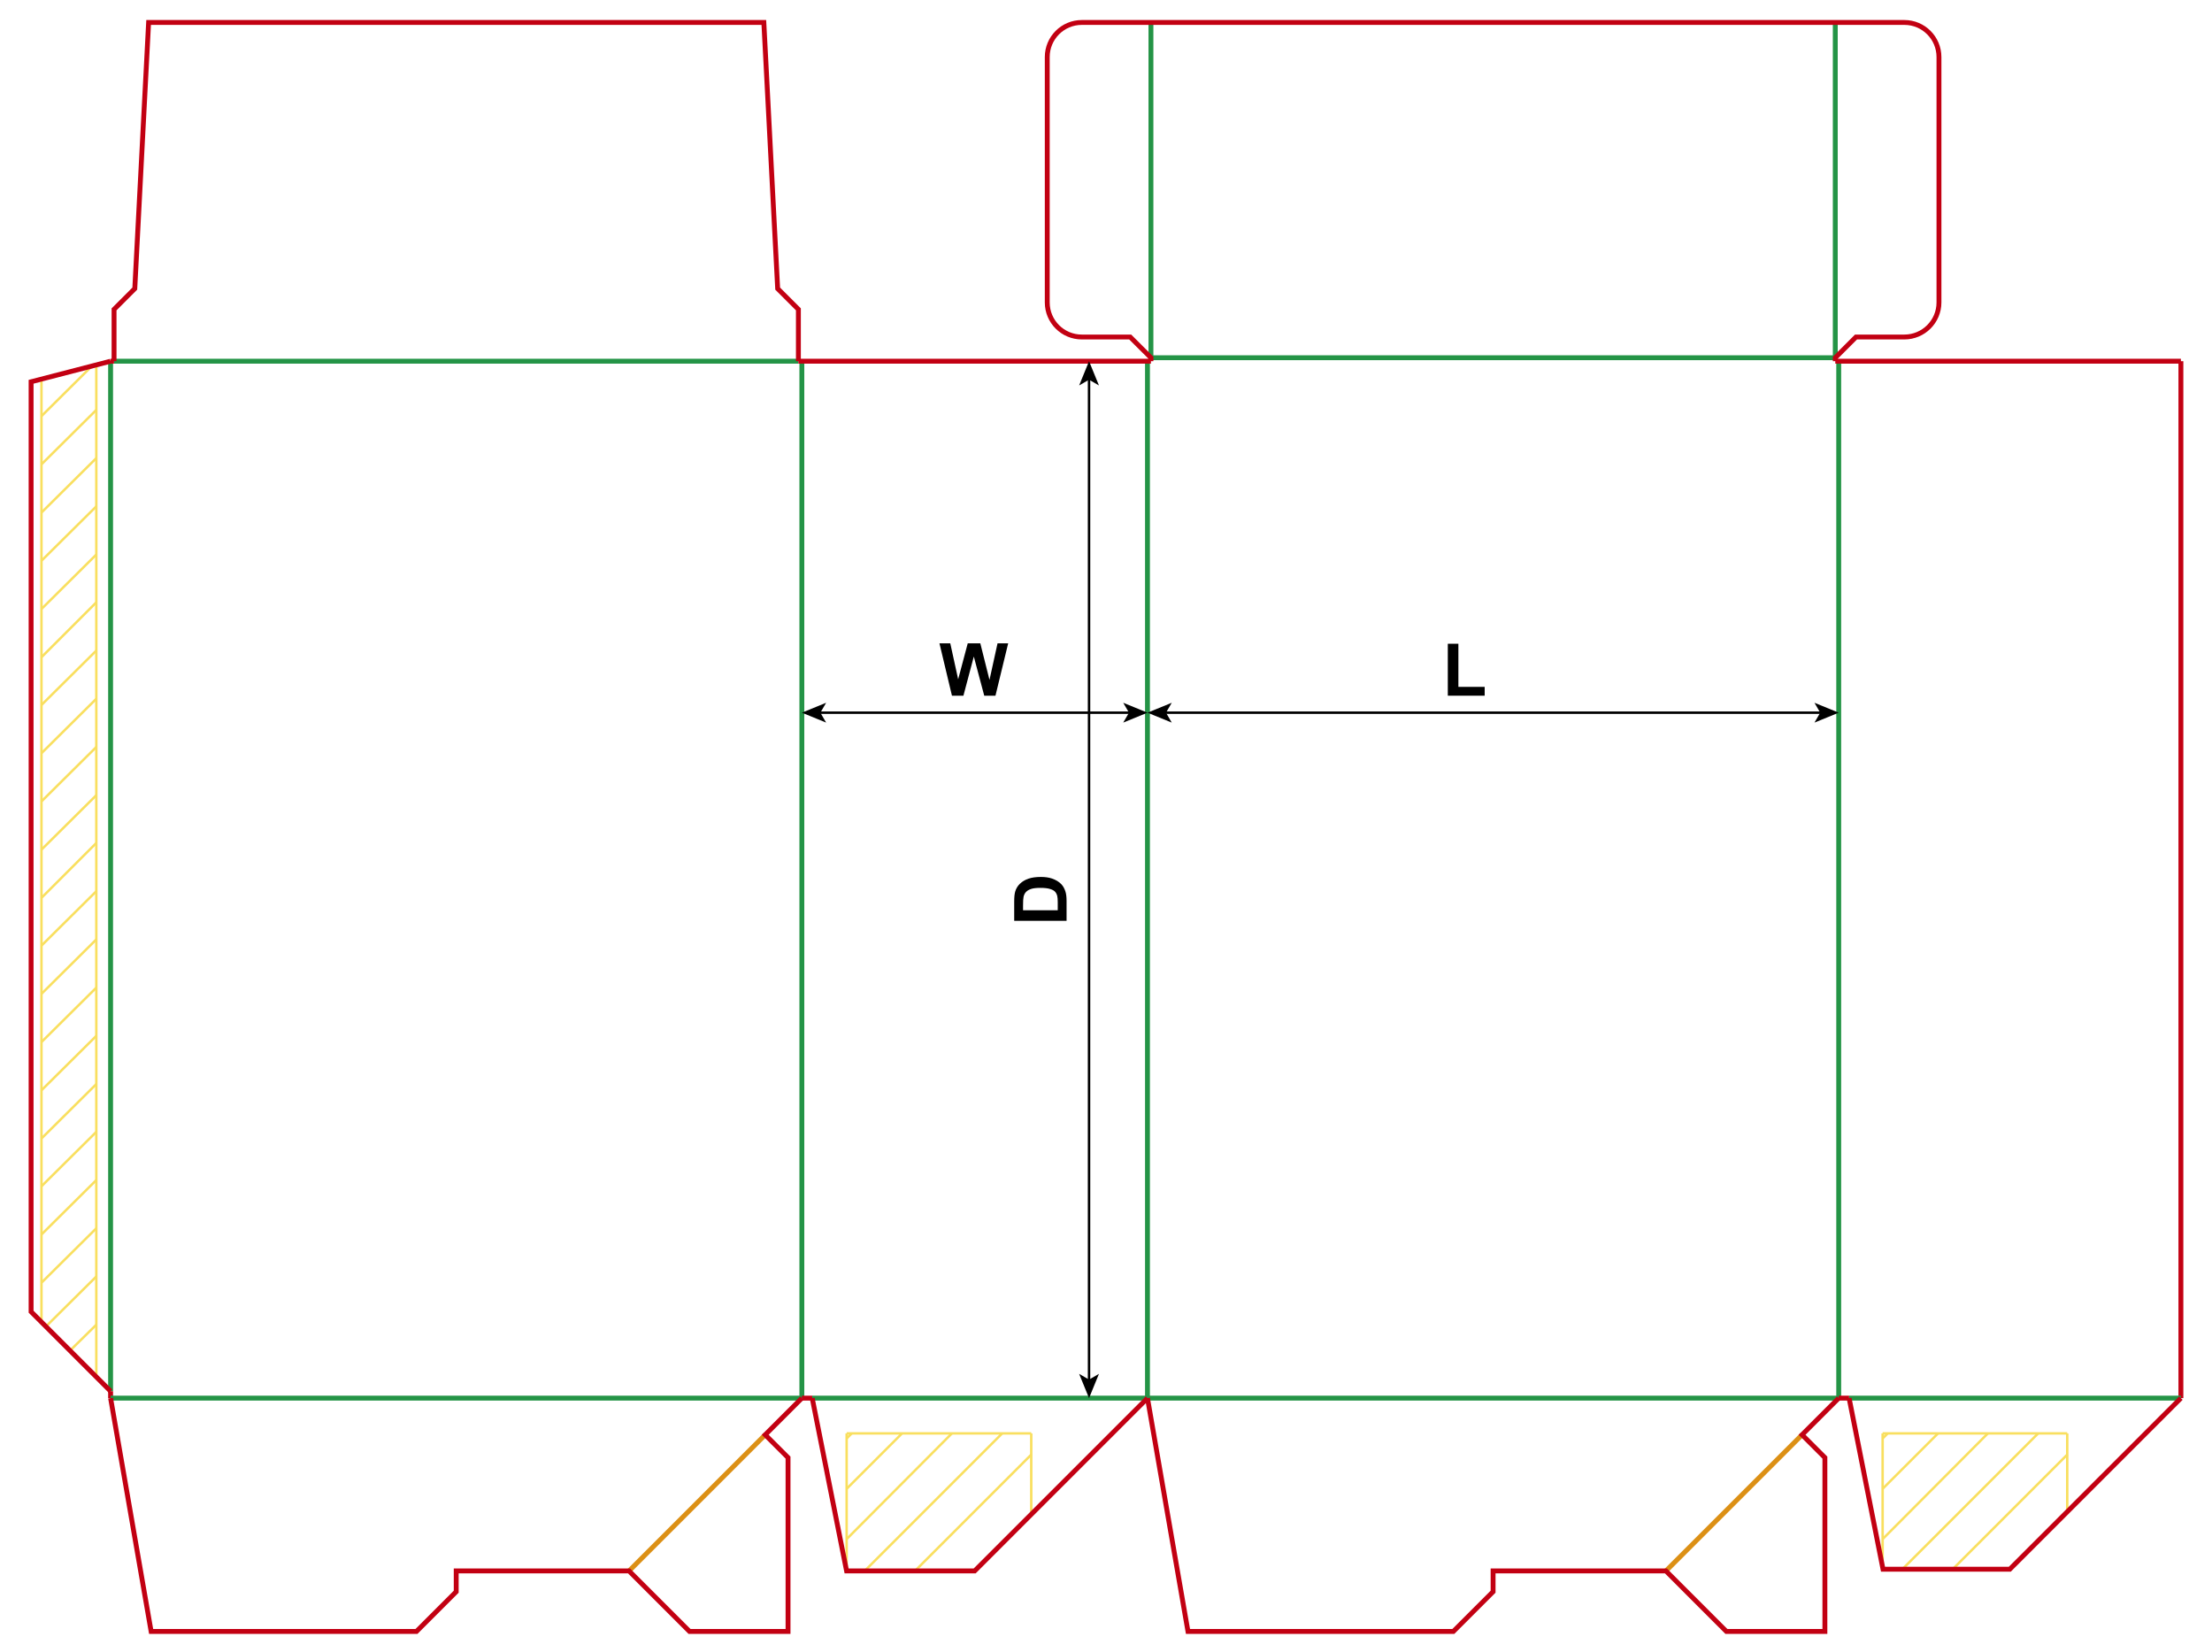 <?xml version="1.0" encoding="iso-8859-1"?> <!-- Generator: Adobe Illustrator 21.1.0, SVG Export Plug-In . SVG Version: 6.00 Build 0)  --> <svg version="1.1" id="Layer_1" xmlns="http://www.w3.org/2000/svg" xmlns:xlink="http://www.w3.org/1999/xlink" x="0px" y="0px" viewBox="0 0 907.087 677.48" style="enable-background:new 0 0 907.087 677.48;" xml:space="preserve"> <g>  <line style="fill:none;stroke:#F9DF5F;stroke-width:1;stroke-miterlimit:10;" x1="17.008" y1="542.134" x2="17.008" y2="155.754"/>  <line style="fill:none;stroke:#F9DF5F;stroke-width:1;stroke-miterlimit:10;" x1="39.499" y1="149.768" x2="39.499" y2="564.076"/>  <line style="fill:none;stroke:#F9DF5F;stroke-width:1;stroke-miterlimit:10;" x1="17.008" y1="368.168" x2="39.499" y2="345.675"/>  <line style="fill:none;stroke:#F9DF5F;stroke-width:1;stroke-miterlimit:10;" x1="17.008" y1="348.396" x2="39.499" y2="326.085"/>  <line style="fill:none;stroke:#F9DF5F;stroke-width:1;stroke-miterlimit:10;" x1="17.008" y1="328.624" x2="39.499" y2="306.312"/>  <line style="fill:none;stroke:#F9DF5F;stroke-width:1;stroke-miterlimit:10;" x1="17.008" y1="308.852" x2="39.499" y2="286.54"/>  <line style="fill:none;stroke:#F9DF5F;stroke-width:1;stroke-miterlimit:10;" x1="17.008" y1="289.08" x2="39.499" y2="266.768"/>  <line style="fill:none;stroke:#F9DF5F;stroke-width:1;stroke-miterlimit:10;" x1="17.008" y1="269.489" x2="39.499" y2="246.996"/>  <line style="fill:none;stroke:#F9DF5F;stroke-width:1;stroke-miterlimit:10;" x1="17.008" y1="249.717" x2="39.499" y2="227.405"/>  <line style="fill:none;stroke:#F9DF5F;stroke-width:1;stroke-miterlimit:10;" x1="17.008" y1="229.945" x2="39.499" y2="207.633"/>  <line style="fill:none;stroke:#F9DF5F;stroke-width:1;stroke-miterlimit:10;" x1="17.008" y1="210.173" x2="39.499" y2="187.861"/>  <line style="fill:none;stroke:#F9DF5F;stroke-width:1;stroke-miterlimit:10;" x1="17.008" y1="190.4" x2="39.499" y2="168.089"/>  <line style="fill:none;stroke:#F9DF5F;stroke-width:1;stroke-miterlimit:10;" x1="17.008" y1="170.628" x2="37.471" y2="150.312"/>  <line style="fill:none;stroke:#F9DF5F;stroke-width:1;stroke-miterlimit:10;" x1="17.008" y1="387.759" x2="39.499" y2="365.448"/>  <line style="fill:none;stroke:#F9DF5F;stroke-width:1;stroke-miterlimit:10;" x1="17.008" y1="407.531" x2="39.499" y2="385.22"/>  <line style="fill:none;stroke:#F9DF5F;stroke-width:1;stroke-miterlimit:10;" x1="17.008" y1="427.304" x2="39.499" y2="404.992"/>  <line style="fill:none;stroke:#F9DF5F;stroke-width:1;stroke-miterlimit:10;" x1="17.008" y1="447.076" x2="39.499" y2="424.764"/>  <line style="fill:none;stroke:#F9DF5F;stroke-width:1;stroke-miterlimit:10;" x1="17.008" y1="466.848" x2="39.499" y2="444.536"/>  <line style="fill:none;stroke:#F9DF5F;stroke-width:1;stroke-miterlimit:10;" x1="17.008" y1="486.439" x2="39.499" y2="464.127"/>  <line style="fill:none;stroke:#F9DF5F;stroke-width:1;stroke-miterlimit:10;" x1="17.008" y1="506.211" x2="39.499" y2="483.899"/>  <line style="fill:none;stroke:#F9DF5F;stroke-width:1;stroke-miterlimit:10;" x1="17.008" y1="525.983" x2="39.499" y2="503.671"/>  <line style="fill:none;stroke:#F9DF5F;stroke-width:1;stroke-miterlimit:10;" x1="18.826" y1="543.951" x2="39.499" y2="523.443"/>  <line style="fill:none;stroke:#F9DF5F;stroke-width:1;stroke-miterlimit:10;" x1="28.71" y1="553.832" x2="39.499" y2="543.216"/> </g> <g>  <line style="fill:none;stroke:#F9DF5F;stroke-width:1;stroke-miterlimit:10;" x1="347.189" y1="587.773" x2="422.89" y2="587.773"/>  <line style="fill:none;stroke:#F9DF5F;stroke-width:1;stroke-miterlimit:10;" x1="422.89" y1="587.773" x2="422.89" y2="620.041"/>  <line style="fill:none;stroke:#F9DF5F;stroke-width:1;stroke-miterlimit:10;" x1="347.189" y1="587.773" x2="347.189" y2="643.603"/>  <line style="fill:none;stroke:#F9DF5F;stroke-width:1;stroke-miterlimit:10;" x1="347.189" y1="589.855" x2="349.27" y2="587.773"/>  <line style="fill:none;stroke:#F9DF5F;stroke-width:1;stroke-miterlimit:10;" x1="347.189" y1="610.484" x2="369.899" y2="587.773"/>  <line style="fill:none;stroke:#F9DF5F;stroke-width:1;stroke-miterlimit:10;" x1="347.189" y1="631.113" x2="390.338" y2="587.773"/>  <line style="fill:none;stroke:#F9DF5F;stroke-width:1;stroke-miterlimit:10;" x1="355.137" y1="643.603" x2="410.967" y2="587.773"/>  <line style="fill:none;stroke:#F9DF5F;stroke-width:1;stroke-miterlimit:10;" x1="375.766" y1="643.603" x2="422.89" y2="596.479"/> </g> <g>  <line style="fill:none;stroke:#F9DF5F;stroke-width:1;stroke-miterlimit:10;" x1="772.021" y1="587.773" x2="847.722" y2="587.773"/>  <line style="fill:none;stroke:#F9DF5F;stroke-width:1;stroke-miterlimit:10;" x1="847.722" y1="587.773" x2="847.722" y2="620.041"/>  <line style="fill:none;stroke:#F9DF5F;stroke-width:1;stroke-miterlimit:10;" x1="772.021" y1="587.773" x2="772.021" y2="643.603"/>  <line style="fill:none;stroke:#F9DF5F;stroke-width:1;stroke-miterlimit:10;" x1="772.021" y1="589.855" x2="774.102" y2="587.773"/>  <line style="fill:none;stroke:#F9DF5F;stroke-width:1;stroke-miterlimit:10;" x1="772.021" y1="610.484" x2="794.731" y2="587.773"/>  <line style="fill:none;stroke:#F9DF5F;stroke-width:1;stroke-miterlimit:10;" x1="772.021" y1="631.113" x2="815.171" y2="587.773"/>  <line style="fill:none;stroke:#F9DF5F;stroke-width:1;stroke-miterlimit:10;" x1="779.969" y1="643.603" x2="835.799" y2="587.773"/>  <line style="fill:none;stroke:#F9DF5F;stroke-width:1;stroke-miterlimit:10;" x1="800.598" y1="643.603" x2="847.722" y2="596.479"/> </g> <line style="fill:none;stroke:#249446;stroke-width:2;stroke-miterlimit:10;" x1="45.353" y1="148.11" x2="45.353" y2="570.47"/> <line style="fill:none;stroke:#C20012;stroke-width:2;stroke-miterlimit:10;" x1="45.353" y1="570.47" x2="45.353" y2="573.31"/> <line style="fill:none;stroke:#249446;stroke-width:2;stroke-miterlimit:10;" x1="328.823" y1="148.11" x2="328.823" y2="573.31"/> <line style="fill:none;stroke:#249446;stroke-width:2;stroke-miterlimit:10;" x1="470.553" y1="148.11" x2="470.553" y2="573.31"/> <line style="fill:none;stroke:#249446;stroke-width:2;stroke-miterlimit:10;" x1="754.013" y1="148.11" x2="754.013" y2="573.31"/> <line style="fill:none;stroke:#C20012;stroke-width:2;stroke-miterlimit:10;" x1="894.333" y1="148.11" x2="894.333" y2="573.31"/> <line style="fill:none;stroke:#C20012;stroke-width:2;stroke-miterlimit:10;" x1="45.353" y1="148.11" x2="46.773" y2="148.11"/> <line style="fill:none;stroke:#249446;stroke-width:2;stroke-miterlimit:10;" x1="46.773" y1="148.11" x2="327.403" y2="148.11"/> <line style="fill:none;stroke:#C20012;stroke-width:2;stroke-miterlimit:10;" x1="327.403" y1="148.11" x2="471.973" y2="148.11"/> <line style="fill:none;stroke:#249446;stroke-width:2;stroke-miterlimit:10;" x1="471.973" y1="146.69" x2="752.603" y2="146.69"/> <line style="fill:none;stroke:#C20012;stroke-width:2;stroke-miterlimit:10;" x1="752.603" y1="148.11" x2="894.333" y2="148.11"/> <line style="fill:none;stroke:#249446;stroke-width:2;stroke-miterlimit:10;" x1="45.353" y1="573.31" x2="328.823" y2="573.31"/> <line style="fill:none;stroke:#249446;stroke-width:2;stroke-miterlimit:10;" x1="333.073" y1="573.31" x2="754.013" y2="573.31"/> <line style="fill:none;stroke:#249446;stroke-width:2;stroke-miterlimit:10;" x1="758.273" y1="573.31" x2="894.333" y2="573.31"/> <line style="fill:none;stroke:#C20012;stroke-width:2;stroke-miterlimit:10;" x1="328.823" y1="573.31" x2="333.073" y2="573.31"/> <line style="fill:none;stroke:#C20012;stroke-width:2;stroke-miterlimit:10;" x1="754.013" y1="573.31" x2="758.273" y2="573.31"/> <polyline style="fill:none;stroke:#C20012;stroke-width:2;stroke-miterlimit:10;" points="45.353,148.11 12.753,156.55 12.753,537.87 45.353,570.47 "/> <polyline style="fill:none;stroke:#C20012;stroke-width:2;stroke-miterlimit:10;" points="46.773,148.11 46.773,126.85 55.273,118.35 60.943,9.21 313.233,9.21 318.903,118.35 327.403,126.85 327.403,148.11 "/> <line style="fill:none;stroke:#249446;stroke-width:2;stroke-miterlimit:10;" x1="471.973" y1="146.69" x2="471.973" y2="9.21"/> <line style="fill:none;stroke:#249446;stroke-width:2;stroke-miterlimit:10;" x1="752.603" y1="146.69" x2="752.603" y2="9.21"/> <path style="fill:none;stroke:#C20012;stroke-width:2;stroke-miterlimit:10;" d="M471.973,148.11v-1.42l-8.51-8.5h-19.84 c-7.83,0-14.17-6.35-14.17-14.17V23.39c0-7.83,6.34-14.18,14.17-14.18h337.32c7.83,0,14.18,6.35,14.18,14.18v100.63 c0,7.82-6.35,14.17-14.18,14.17h-19.84l-8.5,8.5v1.42"/> <line style="fill:none;stroke:#DC9015;stroke-width:2;stroke-miterlimit:10;" x1="257.953" y1="644.17" x2="313.783" y2="588.34"/> <polyline style="fill:none;stroke:#C20012;stroke-width:2;stroke-miterlimit:10;" points="45.353,573.31 61.973,668.98 170.793,668.98 187.083,652.68 187.083,644.17 257.953,644.17 282.753,668.98 323.153,668.98 323.153,597.7 313.783,588.34 328.823,573.31 "/> <polyline style="fill:none;stroke:#C20012;stroke-width:2;stroke-miterlimit:10;" points="333.073,573.31 347.163,644.17 399.683,644.17 470.553,573.31 "/> <line style="fill:none;stroke:#DC9015;stroke-width:2;stroke-miterlimit:10;" x1="683.153" y1="644.17" x2="738.983" y2="588.34"/> <polyline style="fill:none;stroke:#C20012;stroke-width:2;stroke-miterlimit:10;" points="470.553,573.31 487.163,668.98 595.983,668.98 612.283,652.68 612.283,644.17 683.153,644.17 707.953,668.98 748.343,668.98 748.343,597.7 738.983,588.34 754.013,573.31 "/> <polyline style="fill:none;stroke:#C20012;stroke-width:2;stroke-miterlimit:10;" points="758.273,573.31 772.173,643.46 824.173,643.46 894.333,573.31 "/> <g> <g> <line style="fill:none;stroke:#000000;stroke-miterlimit:10;" x1="477.618" y1="292.239" x2="746.957" y2="292.239"/> <g> <polygon points="470.557,292.239 480.506,296.304 478.146,292.239 480.506,288.174 			"/> </g> <g> <polygon points="754.017,292.239 744.068,296.304 746.429,292.239 744.068,288.174 			"/> </g> </g> </g> <g> <g> <line style="fill:none;stroke:#000000;stroke-miterlimit:10;" x1="335.888" y1="292.239" x2="463.497" y2="292.239"/> <g> <polygon points="328.827,292.239 338.776,296.304 336.416,292.239 338.776,288.174 			"/> </g> <g> <polygon points="470.557,292.239 460.608,296.304 462.969,292.239 460.608,288.174 			"/> </g> </g> </g> <g> <g> <line style="fill:none;stroke:#000000;stroke-miterlimit:10;" x1="446.59" y1="155.168" x2="446.59" y2="566.247"/> <g> <polygon points="446.59,148.108 442.525,158.057 446.59,155.696 450.655,158.057 			"/> </g> <g> <polygon points="446.59,573.308 442.525,563.358 446.59,565.719 450.655,563.358 			"/> </g> </g> </g> <g> <path d="M593.711,285.275v-21.299h4.336v17.681h10.781v3.618H593.711z"/> </g> <g> <path d="M390.372,285.275l-5.127-21.475h4.438l3.237,14.751l3.926-14.751h5.156l3.765,15l3.296-15h4.365l-5.215,21.475h-4.6 l-4.277-16.055l-4.263,16.055H390.372z"/> </g> <g> <path d="M415.898,377.601v-7.925c0-1.787,0.137-3.149,0.41-4.087c0.371-1.26,1.03-2.339,1.978-3.237s2.107-1.582,3.479-2.051 s3.064-0.703,5.076-0.703c1.768,0,3.291,0.22,4.57,0.659c1.563,0.537,2.827,1.304,3.794,2.3c0.732,0.752,1.304,1.768,1.714,3.047 c0.303,0.957,0.454,2.236,0.454,3.838v8.159H415.898z M419.531,373.265h14.224v-3.237c0-1.211-0.068-2.085-0.205-2.622 c-0.176-0.703-0.474-1.286-0.894-1.75s-1.111-0.843-2.073-1.136s-2.273-0.439-3.933-0.439s-2.935,0.146-3.823,0.439 s-1.582,0.703-2.08,1.23s-0.835,1.196-1.011,2.007c-0.137,0.605-0.205,1.792-0.205,3.56V373.265z"/> </g> </svg> 